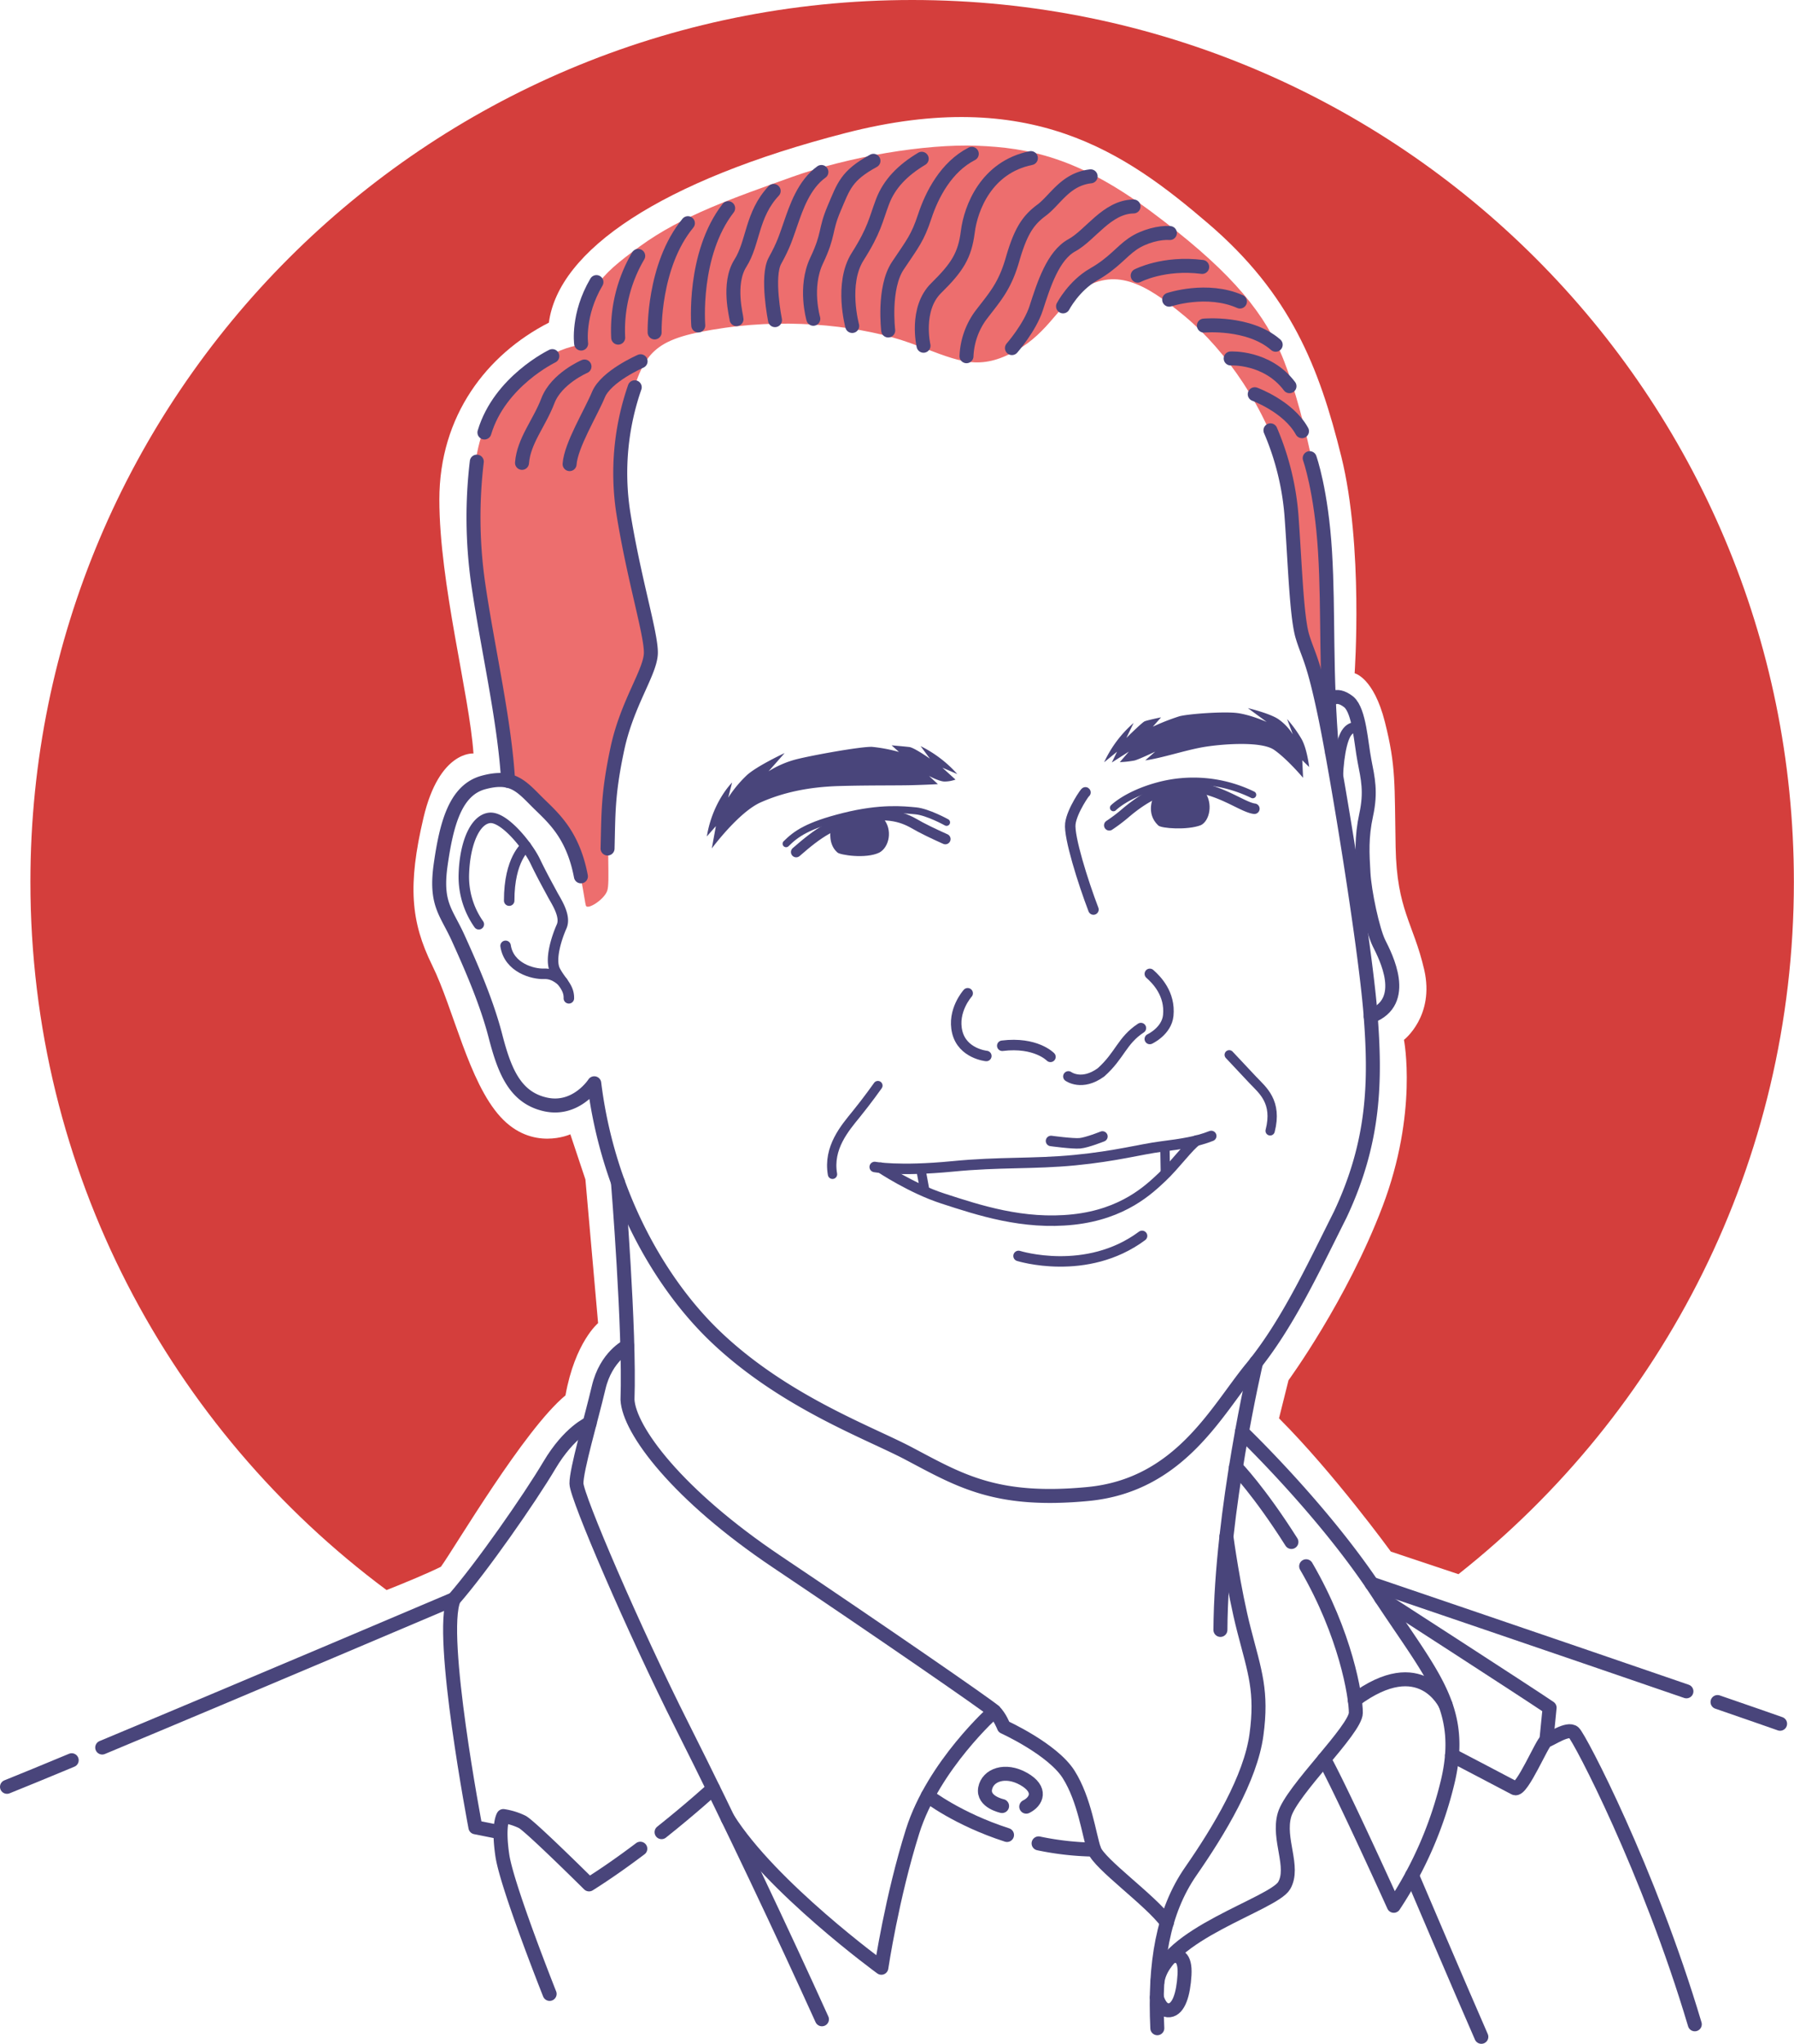<svg xmlns="http://www.w3.org/2000/svg" viewBox="0 0 769.82 876.9"><defs><style>.cls-1{fill:#ed6e6e;}.cls-2{fill:#d43e3c;}.cls-3,.cls-4,.cls-5,.cls-6{fill:none;stroke:#49457b;stroke-linecap:round;stroke-linejoin:round;}.cls-3{stroke-width:6px;}.cls-4{stroke-width:4.5px;}.cls-5{stroke-width:4px;}.cls-6{stroke-width:3px;}.cls-7{fill:#49457b;}</style></defs><g id="Layer_2" data-name="Layer 2"><g id="Flavio"><path class="cls-1" d="M569.91,304.15s-10.19-26.49-12-35,.41-40.86-7.06-67.28-24.44-51.13-42.43-66.17-30.19-20.72-44.91-11.24c-10.62,8.57-14.83,19.87-30.1,27.38s-23.81,2.18-43-4.72-49.77-10.77-79.52-6.45-34.47,9.3-40.7,32.38-3.55,47.15,2.9,73.38,8.62,31.38,4,41.73-13.26,28.26-15.18,52.47,0,37.8-1.36,41.6-8.39,8.2-9.11,6.39-2.29-19.47-8.4-30.1-23.18-21.56-24.34-25.68-6.35-40-11.4-71.05-8-64.83,3.52-84.45,28.33-28.1,38.33-29.37c1.89-23.19,7.15-28.93,25.38-42.24S315.14,84.8,339.63,76,397,61.69,419.17,62.53s43.54,5,74.85,28.3S540.7,131.4,549.38,151s19.69,66.42,19.91,96.56S569.91,304.15,569.91,304.15Z"/><path class="cls-2" d="M391.43,0C182.46,0,13.05,169.41,13.05,378.38c0,124.46,60.09,234.88,152.83,303.84,8.23-3.27,17.41-7.07,23.32-10,6.13-8.51,35.74-58.89,53.45-73.53,4.08-22.81,14-31,14-31l-5.44-61.62-6.47-19.4s-16.34,7.49-30-7.49-20.08-46.3-29.28-65-10.55-34.38-3.74-63.32,21.45-27.57,21.45-27.57c-1.71-25.2-14.64-72.86-14.64-108.94s20.42-62.3,47-75.92c4.08-31,48-60.93,127.32-81.36S483,65.55,518.39,95.85s47.66,61.62,57.19,100.09,5.7,92.93,5.7,92.93,8.17,1.79,13,20.94,4.08,26.55,4.59,53.62,7.66,32.68,12.26,52.59-8.68,30.13-8.68,30.13,6.12,31.15-9.2,71.49-40.34,74.55-40.34,74.55l-4.08,16.34c23.49,23.49,48,57.19,48,57.19l29,9.68c87.67-69.3,143.94-176.59,143.94-297C769.82,169.41,600.41,0,391.43,0Z"/><path class="cls-3" d="M396.29,148.34s-3.67-15.77,5.42-24.72,12.29-14,13.58-24.16,7.89-27.71,27.07-31.63"/><path class="cls-3" d="M414.73,152.83a31.83,31.83,0,0,1,6.08-17.46c6.09-8,10.29-12.33,13.66-24s6.41-16.68,12.4-21.12S457.1,76.91,468,75.66"/><path class="cls-3" d="M434.23,149.35s7.73-8.82,10.42-17.18c3.27-10.15,7.24-22.54,15.27-26.92s15-16.46,26.5-16.67"/><path class="cls-3" d="M456.16,131.45s4.58-8.81,13.13-13.7S481,108.11,486,104.66s11.88-5,16-4.68"/><path class="cls-3" d="M381.14,141.8s-2.24-18.27,4.14-27.81,8.48-11.86,11.54-21.15S406,71.63,417,66"/><path class="cls-3" d="M365.69,139.86s-5-18.18,2.32-29.73,7.75-15.8,10.68-23.56,8.7-13.56,16.83-18.45"/><path class="cls-3" d="M349,136.78s-4-13.56,1.43-25,3.4-12.72,7.49-22.32S363.15,75.35,374.81,69"/><path class="cls-3" d="M332.56,137.36s-3.76-18.76,0-25.55,4.61-9.87,6.82-16.18,5.54-16.43,13.09-21.84"/><path class="cls-3" d="M316.05,136.93c0-1-3.94-15.18,1.66-24s4.72-20.82,14.28-31"/><path class="cls-3" d="M299.63,139.64s-2.51-30.55,12.83-50.32"/><path class="cls-3" d="M280.91,142.63s-.77-28.62,14.27-46.87"/><path class="cls-3" d="M265.27,144.86a62.92,62.92,0,0,1,8.59-35.06"/><path class="cls-3" d="M249.37,147.41s-1.72-12.3,6.57-26.38"/><path class="cls-3" d="M488.18,118.26s11.14-5.84,27.69-3.74"/><path class="cls-3" d="M501.7,128.58s16.24-5.45,30.37.8"/><path class="cls-3" d="M516.6,139.7s19.33-1.79,30.81,8.22"/><path class="cls-3" d="M528.1,153.8s15.61-.87,25.23,11.9"/><path class="cls-3" d="M538.42,169.14s14.42,5.24,20.27,15.86"/><path class="cls-3" d="M274.88,155s-14.82,6.42-18.09,14.33S245,191,244.42,199.13"/><path class="cls-3" d="M250.81,157.24s-12.06,5.13-15.72,14.74S224.76,189.07,224,198.59"/><path class="cls-3" d="M237,152.79s-22.59,10.81-29.13,32.77"/><path class="cls-3" d="M272.37,166.16a112,112,0,0,0-5,53.25c4.59,29,12.13,52.68,11.92,60.85s-10.2,21.44-14.37,41-3.81,28-4.21,42.8"/><path class="cls-3" d="M545.16,184.64a115.5,115.5,0,0,1,9,36.25c1.51,20.22,2.16,43.74,4.74,52.23s4.6,9.58,9.81,34.75,17.06,97.93,19.36,126.85,1.86,55-13,86.49c-12.14,24.2-23,47.5-38,65.74S506.32,637.22,466.89,641s-55-5.77-76.93-17.36c-16.74-8.87-53.2-22-82.45-49.7C283.34,551.1,260.87,512.27,255,464.78c0,0-7.72,12-20.93,9.07s-17.66-14.61-21.52-29.52-10.77-30.43-15.91-41.8-10-14.57-7.5-31.87,6.29-31.67,18.29-34.93,16,1.27,22.61,7.92,15.65,13.53,19.23,32.35"/><path class="cls-3" d="M204.6,198.07a201.29,201.29,0,0,0,.43,51.1c3.87,27.43,11.53,59.73,13,85.86"/><path class="cls-3" d="M562,196.58s5,13.93,6.59,40.28.07,51.13,3.07,86.17"/><path class="cls-3" d="M570.2,301s2.64-4.56,8.65.23c4.49,4,5.15,17.46,6.65,25.16s2.88,13.36.75,23.18-1.64,16.81-1.18,25,3.94,24.62,6.69,30.14,13.06,25.11-3.59,31.36"/><path class="cls-3" d="M539,584.53s-15,63.71-15.31,114.79"/><path class="cls-3" d="M526.26,659.22s3,22.54,7.61,40.37,7.82,26.09,5.28,44.75S523.07,785.46,511,802.85s-15.69,39.71-14.39,67.36"/><path class="cls-3" d="M560.48,672c16.94,29.06,21.34,55.74,21.32,62.89s-27.62,33.32-30.62,43.79S555.7,801,551.05,809s-52,21.07-54.4,41.45"/><path class="cls-3" d="M530.33,629.48s10,10.25,23.83,32.11"/><path class="cls-3" d="M532.92,614.38s35.18,33.67,58.25,69,37.27,48.75,30.31,80a165.77,165.77,0,0,1-23.4,54.3s-21.64-47.86-29.84-62.88"/><path class="cls-3" d="M620.32,731.51s-10.48-23.29-39-2.11"/><path class="cls-3" d="M496.41,857s1.49,6,5.46,5.51,5.94-7,6.41-15.16-2.91-8.85-6-7.74"/><path class="cls-3" d="M265.16,507.22s5.15,63.2,4.1,93.31c.67,13,21.3,40.83,64.13,69.56s90.73,61.75,93.22,64.11,4.17,6.75,4.17,6.75,20.94,9.5,27.81,20.41,8.75,26,10.89,32.21,24.15,21.61,31.25,31.33"/><path class="cls-3" d="M269.19,577.55s-9.14,4.34-12.31,17.8-9.62,35.35-9.52,41.17,24.63,62.92,45.34,104,43.59,89.64,60,125.86"/><path class="cls-3" d="M426.61,734.2s-26.07,23.15-35,51.51-13.41,58.56-13.41,58.56-47.37-34.5-65.9-64"/><path class="cls-3" d="M253,610.68s-8.7,3.57-17.26,18-29.09,43.84-41,57.48C188.17,701.3,204,784,204,784l8.81,1.76"/><path class="cls-3" d="M274.76,793.19c-6.93,5.23-14.47,10.58-22,15.31,0,0-25.13-24.93-28.66-26.81a28.27,28.27,0,0,0-8.11-2.51s-2.39,3.51-.44,16.84,20.3,59.46,20.3,59.46"/><path class="cls-3" d="M306,767.39s-9.16,8.38-22.12,18.7"/><path class="cls-3" d="M445.67,790.91a124.75,124.75,0,0,0,23.81,2.66"/><path class="cls-3" d="M398.12,770.5s12.85,10,34,16.8"/><path class="cls-3" d="M430,774.88s-8.35-1.74-7.27-7.54,8.63-8.57,16.55-4.08,5.57,9.68,1.09,11.89"/><path class="cls-3" d="M30.77,755.23c-12.4,5.14-20,8.3-27.77,11.41"/><path class="cls-3" d="M194.7,686.15s-89.24,37.94-150.84,63.63"/><path class="cls-3" d="M737,730.26c12.55,4.33,22.23,7.68,26.85,9.32"/><path class="cls-3" d="M588.57,679.5s82.33,28,135.09,46.17"/><path class="cls-3" d="M605.91,804.64s20.6,48.38,29.75,69.26"/><path class="cls-3" d="M623.07,753.09S647,765.59,650,767.21s12-20.24,13.57-20.46,9.19-5.76,11.76-3.39,32.22,58.93,51.92,125.17"/><path class="cls-3" d="M592.67,685.69s62.25,40.18,72.28,47l-1.39,14.06"/><path class="cls-4" d="M205.46,396.55a35.37,35.37,0,0,1-6.41-21.63c.43-13,4.71-23.28,11-24s16.53,12.19,19.59,18.57,6,11.57,7.46,14.33S243,393,241,397.49s-5.32,14.25-2.72,19.09,5.94,7,5.82,11.75"/><path class="cls-4" d="M241.49,421.41s-3.22-3.81-8-3.6-15.09-2.56-16.54-12"/><path class="cls-4" d="M225.69,363.12s-7.23,5.42-7.19,23.3"/><path class="cls-4" d="M583.37,312.8s-2.56-2.06-5.2,1.11S574,327.06,574,336.61"/><path class="cls-4" d="M465.78,340c.18-.67-5.83,7.85-6.49,13.45s5.38,24.92,9.92,36.79"/><path class="cls-4" d="M450.76,453.45s-6.26-6.54-20.68-4.77"/><path class="cls-4" d="M458.45,461.84s5.78,4.25,14-1.75c8.21-7.34,8.88-13.56,17.12-19"/><path class="cls-4" d="M493.39,445.78s7.23-3.34,7.92-10.08c.93-9.29-5-15.3-7.91-17.86"/><path class="cls-4" d="M423.24,453.07s-10.2-1-12.47-10.22,4.47-16.69,4.47-16.69"/><path class="cls-4" d="M375.35,500.69s10.16,2,33.32-.24c20.32-2,34.65-.95,52.57-2.69s28.22-4.7,37.11-5.83,15.38-2.14,21.4-4.54"/><path class="cls-4" d="M377.88,501s13.27,8.88,26.74,13.24c15.39,5,34.43,11.33,55.95,9s32.44-12.91,38-18.12,11.65-13.6,14.94-15.78"/><path class="cls-4" d="M451,489.53s9.29,1.27,12.36,1,9.7-2.93,9.7-2.93"/><path class="cls-4" d="M437.07,538.86s29.12,9.13,53-8.6"/><line class="cls-5" x1="395.1" y1="501.4" x2="396.94" y2="511.35"/><line class="cls-5" x1="499.87" y1="491.74" x2="500.07" y2="503.71"/><path class="cls-5" d="M527.47,452.57s6,6.43,10.14,10.8,10.65,9.31,7.42,21.82"/><path class="cls-5" d="M376.71,465.77S372.32,472,367.44,478s-12.2,14.42-10.21,25.83"/><path class="cls-4" d="M476,354.1a70.48,70.48,0,0,0,6.91-5.22c5.29-4.51,13.57-10.43,22.51-11.28,15.36-1.46,26.9,8.63,32.84,9.39"/><path class="cls-6" d="M477.78,346.57s5.77-5.81,19.15-9.43A58.05,58.05,0,0,1,537.56,341"/><path class="cls-4" d="M405.65,360s-6.35-2.81-10.72-5.14-9.91-6.73-23.59-4.54-20.28,7.08-29.69,15.26"/><path class="cls-6" d="M406.18,352.84s-8.05-4.47-13.24-4.95-14.94-1.59-30.71,2.34S341.6,357.77,337.32,362"/><path class="cls-7" d="M495,341.84s-3.59,7.05,2,12.31c1.24,1.31,12.54,2.12,18.3-.11,3.8-1.86,5.36-9.4,1.58-14.43C510.67,335.87,498.16,338.94,495,341.84Z"/><path class="cls-7" d="M356.43,356.22s-1.18,6,2.9,9.53c.91,1.05,12.18,2.88,18,.05,4.24-2.27,5.88-9.8,1.67-14.68C371.8,348.29,361.84,351.52,356.43,356.22Z"/><path class="cls-7" d="M473.79,327.05a50.31,50.31,0,0,1,12.65-16.86l-3.11,6.42s6.66-6.58,7.8-7.1,7.09-1.73,7.09-1.73l-3.52,4a96.77,96.77,0,0,1,11.38-4.46c4.05-1.06,19-2.11,24.74-1.4s12.73,3.83,12.73,3.83l-8.06-5.92s8.91,2.08,12.87,4.59a22.51,22.51,0,0,1,6.42,6.7l-2.48-6.61a54.08,54.08,0,0,1,6.31,8.75c2.33,4.31,3.16,11.84,3.16,11.84l-2.95-2.91.34,7.53s-6.81-8.1-12.44-12-23.25-2.45-30.85-1.09-17.35,4.64-24.44,5.61l4.27-3.75s-6.82,3.27-8.84,3.8a42,42,0,0,1-6.34.7l3.89-4.51-7.32,4.67,2.24-4.62Z"/><path class="cls-7" d="M410.79,332.12a51.91,51.91,0,0,0-15.76-12l4,5.39s-6.71-4.75-8.85-5-7.58-.72-7.58-.72l3.16,2.84a67.36,67.36,0,0,0-11.48-2.18c-4.63-.25-26.71,3.76-33.1,5.47a42.37,42.37,0,0,0-11.37,5l6.88-7.81s-11.55,5.36-16.07,9.36a51.9,51.9,0,0,0-8.14,9.78l1.67-6.51s-8.39,8.19-10.84,23.14l3.88-4.43-1.75,9.57s11.51-15.57,21-19.77,20.4-6.62,33.68-7,24.94-.17,32.33-.4,10-.42,10-.42l-3.79-3.5s4.19,2.27,6.5,2.39a14,14,0,0,0,4.85-.84l-5.61-5.09Z"/></g></g></svg>